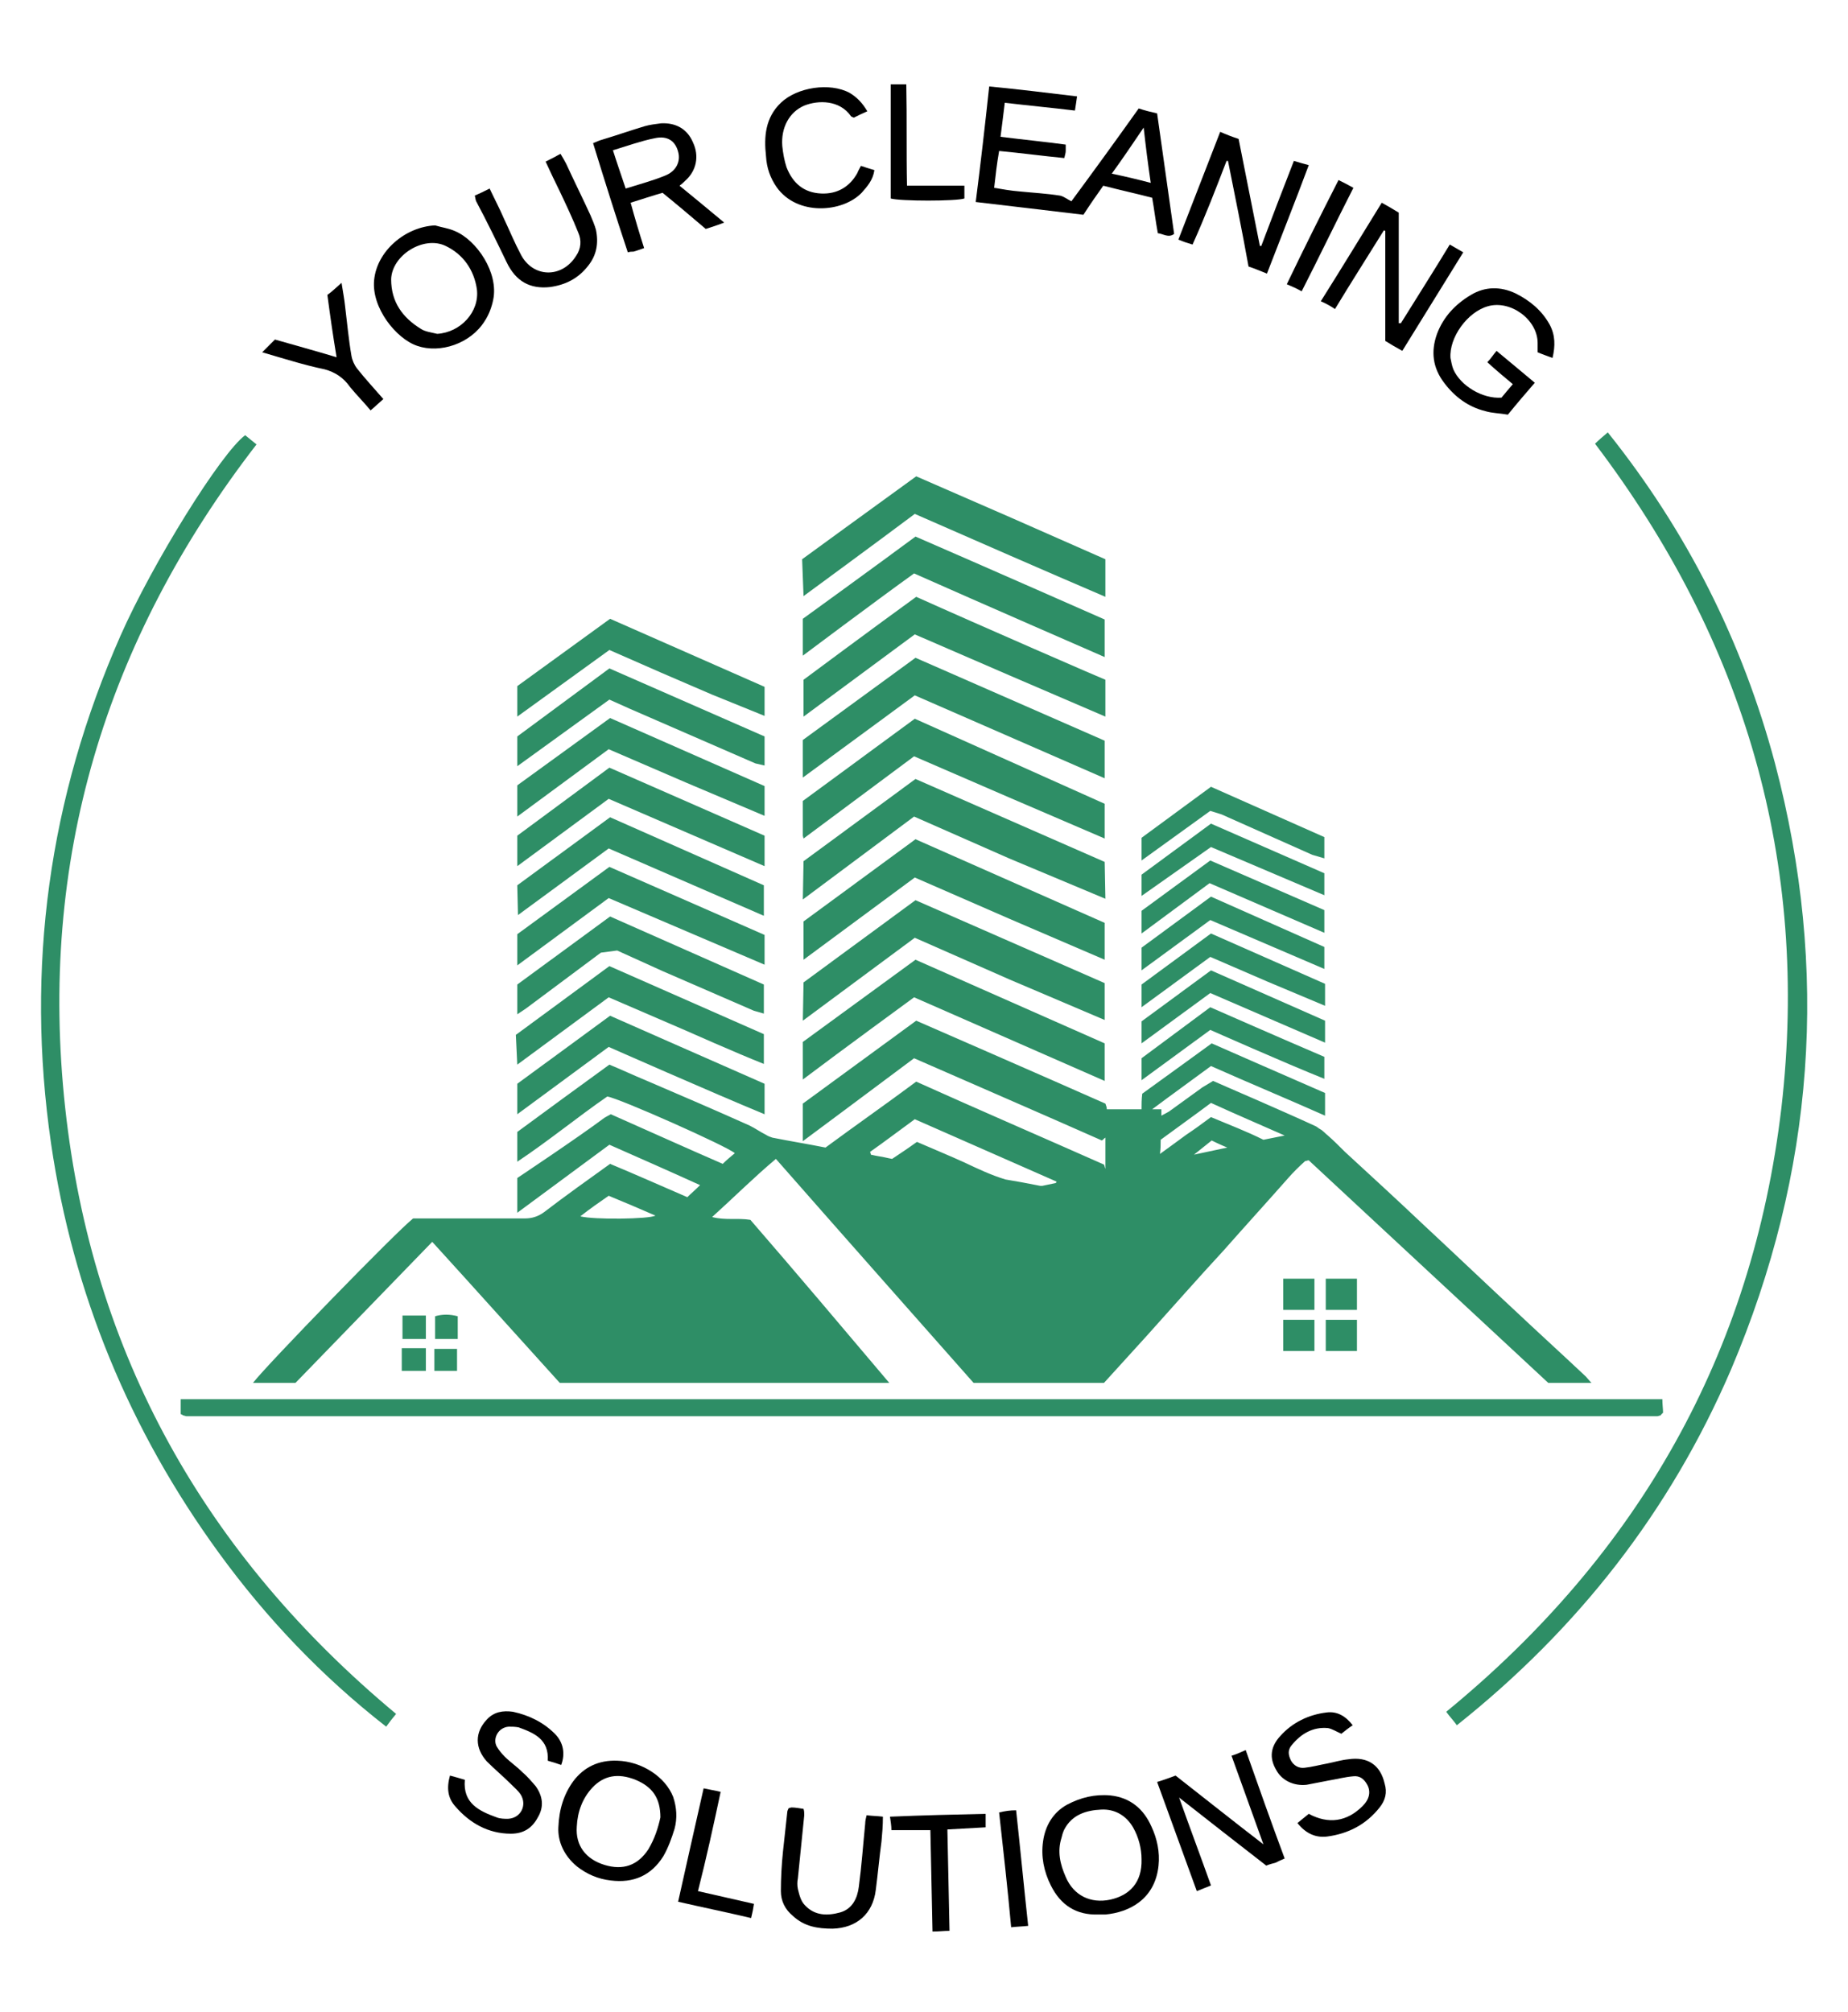 <?xml version="1.0" encoding="UTF-8"?> <svg xmlns="http://www.w3.org/2000/svg" xmlns:xlink="http://www.w3.org/1999/xlink" version="1.1" id="Layer_1" x="0px" y="0px" viewBox="0 0 260.8 283.9" style="enable-background:new 0 0 260.8 283.9;" xml:space="preserve"> <style type="text/css"> .st0{fill:#2E8E66;} </style> <g> <g> <path class="st0" d="M41.7,195.1c6.4-6.6,12.8-13.2,19.3-19.9c6.2,6.8,12.1,13.4,18,19.9h46.5c-6.6-7.8-13.1-15.5-19.6-23 c-1.8-0.3-3.5,0.1-5.4-0.4c3.1-2.8,5.9-5.6,9-8.2c9.4,10.7,18.7,21.2,27.9,31.6h18.4c2-2.2,4-4.4,6-6.6c3.6-4,7.2-8.1,10.9-12.1 c3-3.4,6.1-6.8,9.1-10.2c0.7-0.8,1.5-1.6,2.4-2.4c0.2,0,0.3-0.1,0.5-0.1c11.4,10.6,22.7,21.1,33.8,31.4h6.1 c-0.4-0.4-0.6-0.7-0.8-0.9c-3.3-3.1-6.7-6.2-10-9.3c-4.3-4-8.6-8.1-12.9-12.1c-3.7-3.5-7.4-6.9-11.1-10.3 c-0.8-0.8-1.6-1.6-2.4-2.3c-0.4-0.3-0.7-0.7-1.1-0.9l0,0l0,0c-0.2-0.1-0.4-0.3-0.6-0.4c-2.8-1.3-5.6-2.5-8.3-3.7 c-2.1-0.9-6.2-2.7-6.2-2.7l-1.5,0.9l-4.7,3.4c0,0-0.5,0.3-1.1,0.6v-0.9h-1.3c2.8-2.1,5.6-4.1,8.3-6.1c5.4,2.4,10.7,4.6,16.1,7 c0-1.2,0-2.2,0-3.2c-5.3-2.3-16-7-16-7s-6.6,4.8-9.8,7.1c-0.1,0.8-0.1,1.5-0.1,2.2h-4.9c0-0.3-0.1-0.5-0.2-0.8 c-8.8-3.9-26.7-11.7-26.7-11.7l-16,11.7l0,5.3c0,0,10.5-7.8,15.7-11.7c8.9,3.9,17.7,7.7,26.5,11.6c0.2-0.1,0.3-0.3,0.5-0.4v4.4 c-0.1-0.2-0.1-0.4-0.2-0.6c-8.8-3.9-17.6-7.7-26.5-11.7c-4.3,3.2-8.6,6.2-12.8,9.3c-2.5-0.5-5-0.9-7.5-1.4 c-0.3-0.1-0.6-0.2-0.9-0.4c-0.8-0.4-1.5-0.9-2.3-1.3c-4.9-2.2-9.8-4.3-14.7-6.4c-1.7-0.7-3.4-1.5-5.1-2.2c-4.4,3.2-8.8,6.4-13,9.5 c0,1.4,0,2.7,0,4.2c4.5-3,8.5-6.3,12.7-9.2c1.6,0.2,17.1,7.1,18,8c-0.6,0.5-1.1,0.9-1.7,1.5c-5.3-2.3-10.6-4.7-15.8-7 c-0.4,0.2-0.7,0.4-0.9,0.5c-3.6,2.7-12.3,8.5-12.3,8.5v4.9c0,0,8.8-6.5,13-9.6c4.3,1.9,8.4,3.7,12.8,5.7c-0.7,0.7-1.3,1.2-1.8,1.7 c-3.7-1.6-7.3-3.2-10.9-4.7c-3.2,2.3-6.3,4.5-9.3,6.8c-0.8,0.6-1.7,0.9-2.7,0.9c-4.7,0-9.4,0-14.1,0c-0.6,0-1.3,0-1.7,0 c-2.4,1.9-20.5,20.5-22.6,23.2H41.7z M168.5,162.9l2.5-2c0,0,1.2,0.6,2.2,1L168.5,162.9z M163.8,160.8c2.3-1.7,4.7-3.4,7.1-5.2 c3.5,1.6,7,3.1,10.4,4.6l-3,0.6c-2.4-1.2-4.8-2.1-7.4-3.2c-1.2,0.9-2.3,1.7-3.5,2.5c-1.1,0.8-2.3,1.7-3.7,2.7 C163.8,162,163.8,161.5,163.8,160.8z M129.1,157.9c6.8,3,13.4,5.9,20,8.8c0,0.1-0.1,0.2-0.1,0.2l-1.9,0.4c0,0,0,0,0,0 c-0.1,0-0.2,0-0.3,0l-2.6-0.5l-2.3-0.4c-2-0.6-3.9-1.5-5.8-2.4c-2.2-1-4.4-1.9-6.7-2.9c-1.1,0.8-2.3,1.6-3.5,2.4l-0.5-0.1 c-0.8-0.2-1.7-0.3-2.5-0.5c0-0.1-0.1-0.3-0.1-0.4C124.8,161.1,126.9,159.5,129.1,157.9z M85.9,168.7c2.2,0.9,4.3,1.8,6.6,2.8 c-0.9,0.5-8.7,0.6-10.6,0.1C83.3,170.5,84.6,169.6,85.9,168.7z"></path> <path class="st0" d="M25.5,199.5c0.3,0.1,0.3,0.2,0.4,0.2c0.1,0,0.3,0.1,0.4,0.1c68.9,0,137.9,0,206.8,0c0.3,0,0.6,0,0.8,0 c0.1,0,0.3-0.1,0.4-0.1c0,0,0.1,0,0.1-0.1c0,0,0.1-0.1,0.3-0.3c0-0.5-0.1-1.2-0.1-1.9c-69.8,0-139.4,0-209.1,0 C25.5,198.2,25.5,198.9,25.5,199.5z"></path> <path class="st0" d="M250.5,107.7C245.9,90.5,238.1,75,226.9,61c-0.7,0.6-1.3,1.1-1.8,1.6c21.1,27.8,30.3,59,26.3,93.7 c-4.1,34.7-20.2,63-47.3,85.2c0.5,0.7,1,1.2,1.5,1.9c17.1-13.6,30.1-30.2,38.7-50.2C256.1,165.4,258.2,136.9,250.5,107.7z"></path> <path class="st0" d="M9.2,156.3c-3.8-34.8,5.6-65.9,27-93.6c-0.6-0.5-1.1-0.9-1.6-1.3c-3.4,2.5-13.1,18.1-17.6,28.3 c-10.1,22.9-13.4,46.8-9.8,71.6c3.1,21.2,11.1,40.5,23.7,57.8c6.7,9.2,14.5,17.4,23.6,24.5c0.5-0.7,0.9-1.2,1.4-1.8 C29,219.4,13,191.1,9.2,156.3z"></path> <polygon class="st0" points="155.9,109.8 155.9,104.5 129.2,92.8 113.3,104.4 113.3,109.7 129.1,98.1 "></polygon> <polygon class="st0" points="113.3,113 113.3,117.9 113.4,118.3 129,106.7 142.4,112.5 155.9,118.3 155.9,113.4 129.1,101.4 "></polygon> <path class="st0" d="M129.3,84.2c-5.4,3.9-15.9,11.7-15.9,11.7v5.2l15.7-11.6l13.4,5.8l13.5,5.8l0-5.2 C155.9,95.9,138.2,88.2,129.3,84.2z"></path> <polygon class="st0" points="129.1,132.3 142.5,138.2 155.9,143.9 155.9,138.7 129.2,127 113.4,138.6 113.3,144 "></polygon> <polygon class="st0" points="142.4,129.6 155.9,135.4 155.9,130.2 129.2,118.4 113.4,130 113.4,135.4 129.1,123.8 "></polygon> <polygon class="st0" points="129.2,109.9 113.4,121.5 113.3,126.9 129,115.2 142.4,121.1 156,126.8 155.9,121.6 "></polygon> <path class="st0" d="M155.9,92.7l0-5.3c0,0-17.7-7.8-26.7-11.7c-5.4,4-15.9,11.6-15.9,11.6v5.2c0,0,10.4-7.8,15.7-11.6 C138,84.9,155.9,92.7,155.9,92.7z"></path> <path class="st0" d="M155.9,152.5l0-5.3l-26.7-11.8l-15.9,11.6c0,0,0,3.4,0,5.3c5.3-4,15.7-11.6,15.7-11.6L155.9,152.5z"></path> <path class="st0" d="M113.2,78.9l0.2,5.2c0,0,10.5-7.7,15.7-11.6c8.9,3.9,17.8,7.8,26.9,11.7c0-1.9,0-3.6,0-5.3 c-8.8-3.9-17.7-7.8-26.7-11.7C123.9,71.1,113.2,78.9,113.2,78.9z"></path> <path d="M155.7,26.2c2.3,0.6,4.6,1.1,6.9,1.7c0.3,1.7,0.5,3.4,0.8,5c0.8,0.1,1.5,0.7,2.3,0.1c-0.8-5.6-1.6-11.3-2.4-17 c-0.9-0.2-1.7-0.4-2.6-0.7c-3.2,4.5-6.4,8.9-9.5,13.1c-0.6-0.3-1.1-0.7-1.6-0.8c-1.9-0.3-3.8-0.4-5.8-0.6 c-1.2-0.1-2.3-0.3-3.5-0.5c0.2-1.8,0.4-3.5,0.7-5.2c3.2,0.3,6.1,0.7,9.2,1c0.1-0.5,0.2-0.7,0.2-1c0-0.3,0-0.5,0-0.9 c-3-0.4-6-0.7-9.2-1.1c0.2-1.6,0.4-3.1,0.6-4.8c3.4,0.4,6.6,0.7,9.9,1.1c0.1-0.7,0.2-1.2,0.3-2c-4.2-0.5-8.2-1-12.4-1.4 c-0.6,5.6-1.2,10.8-1.9,16.3c5.2,0.6,10.1,1.2,15.2,1.8C153.8,28.9,154.7,27.6,155.7,26.2z M161.4,18c0.3,2.7,0.6,5.1,1,7.8 c-1.9-0.5-3.6-0.9-5.5-1.3C158.5,22.3,159.9,20.2,161.4,18z"></path> <polygon class="st0" points="107.9,115.1 107.9,110.9 86.1,101.3 73,110.8 73,115.2 85.9,105.7 96.8,110.4 "></polygon> <polygon class="st0" points="73,103.9 73,107.7 73,108.1 86,98.7 88.9,100 106.6,107.7 107.9,108 107.9,103.9 86,94.3 "></polygon> <polygon class="st0" points="73,122.2 85.9,112.7 107.9,122.2 107.9,117.9 86,108.3 73,117.9 "></polygon> <polygon class="st0" points="73,96.8 73,101.1 86,91.7 93.3,94.9 100.5,98 107.9,101 107.9,96.9 86.1,87.3 "></polygon> <polygon class="st0" points="73.1,129.1 85.9,119.7 107.8,129.2 107.8,124.9 86.1,115.3 73,124.9 "></polygon> <polygon class="st0" points="107.9,131.9 86,122.3 73,131.8 73,136.2 85.9,126.7 96.9,131.4 107.9,136.1 "></polygon> <path class="st0" d="M73,150.2l12.9-9.5l10.9,4.7c0,0,7.2,3.2,11,4.7c0-1.5,0-4.2,0-4.2l-21.8-9.6l-13.2,9.7L73,150.2z"></path> <polygon class="st0" points="73,138.9 73,143.1 74.2,142.3 84.8,134.4 87.1,134.1 93.5,137 106.4,142.6 107.8,143 107.8,138.9 86.1,129.3 "></polygon> <path class="st0" d="M73,152.9l0,4.3l12.9-9.5c0,0,14.5,6.4,22,9.5c0-1.6,0-2.9,0-4.3c-7.3-3.2-21.8-9.6-21.8-9.6L73,152.9z"></path> <path d="M89.4,35.5c0.4-0.1,0.9-0.3,1.5-0.5c-0.7-2.2-1.3-4.2-1.9-6.4c1.6-0.5,3.1-1,4.5-1.4c2.1,1.7,4.1,3.4,6.1,5.1 c0.9-0.3,1.6-0.5,2.6-0.9c-2.3-1.9-4.2-3.5-6.3-5.2c0.4-0.3,0.6-0.5,0.8-0.7c1.6-1.4,2-3.5,1.1-5.4c-0.8-1.9-2.4-2.8-4.5-2.7 c-0.8,0.1-1.6,0.2-2.3,0.4c-2,0.6-4,1.3-6,1.9c-0.4,0.1-0.8,0.3-1.3,0.5c1.6,5.2,3.2,10.3,4.9,15.4C88.9,35.5,89.2,35.5,89.4,35.5 z M86.5,21.2c2-0.6,3.9-1.3,5.9-1.7c1.8-0.4,2.9,0.4,3.3,1.9c0.4,1.4-0.3,2.8-1.9,3.4c-1.7,0.7-3.6,1.2-5.5,1.8 C87.7,24.8,87.1,23.1,86.5,21.2z"></path> <path d="M173.1,22.7c0.1,0,0.2,0,0.2,0c1,5,2,9.9,2.9,14.9c0.9,0.3,1.6,0.6,2.6,1c2-5.2,4-10.2,5.9-15.3c-0.8-0.2-1.4-0.4-2.1-0.6 c-1.6,4.1-3.1,8-4.6,12c-0.1,0-0.1,0-0.2,0c-1-5-2-10.1-3-15.1c-0.9-0.3-1.7-0.6-2.6-1c-2,5.1-3.9,10.1-5.9,15.2 c0.7,0.3,1.3,0.5,2,0.7C170.1,30.5,171.6,26.6,173.1,22.7z"></path> <path d="M173.8,247.7c1.5,4.1,2.9,8.1,4.5,12.5c-4.3-3.3-8.3-6.5-12.4-9.7c-0.8,0.3-1.6,0.6-2.6,0.9c1.9,5.2,3.7,10.2,5.6,15.4 c0.7-0.3,1.3-0.5,2-0.8c-1.5-4.2-3-8.2-4.5-12.4c4.2,3.3,8.3,6.5,12.3,9.6c0.5-0.2,0.9-0.3,1.3-0.4c0.4-0.2,0.8-0.4,1.3-0.6 c-1.9-5.1-3.7-10.2-5.5-15.3C175.1,247.2,174.5,247.5,173.8,247.7z"></path> <path d="M58.9,48.8c3.2,1.1,7.5-0.3,9.5-3.5c0.6-0.9,1-2,1.2-3c0.8-3.8-2.3-8.4-5.4-9.7c-0.9-0.4-1.8-0.5-2.8-0.8 c-4.2,0.2-8.2,3.6-8.6,7.7C52.4,43.4,55.9,47.8,58.9,48.8z M62.9,34.7c2.5,1.2,4,3.4,4.4,6.1c0.4,3.2-2.3,6.1-5.6,6.3 c-0.8-0.2-1.7-0.3-2.3-0.7c-2.6-1.6-4.2-3.8-4.2-7C55.3,36,59.8,33.2,62.9,34.7z"></path> <path d="M188.4,43.6c2.3-3.8,4.6-7.4,6.9-11.1c0.1,0,0.2,0.1,0.2,0.1c0,5.1,0,10.3,0,15.5c0.8,0.5,1.5,0.9,2.4,1.4 c2.9-4.7,5.7-9.2,8.6-13.9c-0.7-0.4-1.2-0.7-1.9-1.1c-2.3,3.8-4.6,7.4-6.9,11.1c-0.1,0-0.2,0-0.3,0c0-5.2,0-10.4,0-15.6 c-0.8-0.5-1.5-0.9-2.4-1.4c-2.9,4.7-5.7,9.3-8.6,13.9C187.3,42.9,187.8,43.2,188.4,43.6z"></path> <path d="M202.8,47.1c-0.9,2.5-0.6,4.8,1,6.9c1.5,2,3.4,3.4,5.8,4c1,0.3,2.1,0.3,3.2,0.5c1.3-1.6,2.5-3,3.8-4.5 c-1.9-1.6-3.6-3-5.4-4.5c-0.5,0.6-0.8,1.1-1.3,1.6c1.2,1.1,2.4,2.1,3.6,3.1c-0.6,0.7-1.2,1.4-1.6,1.9c-2.7,0.2-5.8-1.7-6.8-4 c-0.2-0.5-0.3-1.1-0.4-1.6c-0.2-2.9,2.4-6.5,5.3-7.3c3.2-0.9,7,1.9,7,5.2c0,0.4,0,0.8,0,1.3c0.7,0.3,1.3,0.5,2.1,0.8 c0.4-1.7,0.4-3.2-0.4-4.7c-1.1-2-2.8-3.4-4.8-4.4c-2.1-1-4.3-1-6.3,0.2C205.4,42.9,203.7,44.7,202.8,47.1z"></path> <path d="M156.7,253.3c-2.2-0.2-4.2,0.3-6.1,1.3c-2,1.1-3.1,3-3.4,5.2c-0.3,2.1,0.1,4.2,1.1,6.2c1.4,2.8,3.6,4.2,6.7,4.1 c0.3,0,0.6,0,1,0c3.3-0.3,7-2.1,7.5-6.9c0.2-1.9-0.2-3.8-1-5.5C161.4,255.2,159.5,253.6,156.7,253.3z M156.7,268 c-2.8,0.6-5.2-0.6-6.3-3.2c-0.8-1.8-1.2-3.6-0.6-5.5c0.1-0.4,0.2-0.8,0.4-1.2c1.1-2.1,3.1-2.7,5.2-2.8c1.9-0.1,3.5,0.8,4.5,2.5 c0.8,1.4,1.2,3,1.2,4.5C161.2,265.6,159.4,267.4,156.7,268z"></path> <path d="M87.1,248.4c-2.6-0.1-4.7,0.9-6.2,2.9c-1.3,1.8-2,3.9-2.1,6.5c-0.1,2,0.8,4,2.6,5.5c1.4,1.1,3,1.8,4.8,2 c3.2,0.4,5.7-0.7,7.4-3.4c0.7-1.2,1.2-2.6,1.6-3.9c0.4-1.5,0.3-3-0.2-4.5C93.9,250.7,90.6,248.5,87.1,248.4z M91.5,260.9 c-1.5,2.3-3.6,3-6.2,2.2c-2.6-0.8-4.1-2.7-3.9-5.4c0.1-2.1,0.8-4,2.2-5.5c1.6-1.7,3.6-2.1,6.1-1.1c2.4,1,3.5,2.6,3.5,5.3 C92.9,257.8,92.4,259.4,91.5,260.9z"></path> <path d="M190.3,248.2c-1,0.1-2,0.4-3,0.6c-1.1,0.2-2.2,0.5-3.2,0.6c-0.8,0.1-1.5-0.3-1.9-1c-0.4-0.8-0.5-1.5,0.1-2.2 c1.3-1.6,3-2.6,5.1-2.4c0.6,0.1,1.2,0.5,1.9,0.8c0.5-0.4,1-0.8,1.6-1.2c-1-1.3-2.2-2-3.7-1.8c-2.5,0.3-4.8,1.4-6.5,3.3 c-1.4,1.5-1.6,3.1-0.6,4.8c0.8,1.5,2.5,2.3,4.3,2.1c1-0.2,2.1-0.4,3.1-0.6c1.2-0.2,2.3-0.5,3.5-0.6c0.9-0.1,1.5,0.4,1.9,1.1 c0.6,1,0.4,2.1-0.6,3.1c-2.2,2.2-4.8,2.6-7.6,1.1c-0.5,0.4-1,0.8-1.6,1.3c1.2,1.5,2.6,2.1,4.2,1.9c3-0.4,5.5-1.7,7.4-4.1 c0.8-1,1.1-2.1,0.7-3.4C194.8,249,193,247.8,190.3,248.2z"></path> <path d="M71.8,243.6c0.4,0,0.9,0,1.4,0.1c2.2,0.8,4.3,1.7,4.1,4.7c0.7,0.2,1.3,0.4,1.9,0.6c0.6-1.6,0.3-3.2-0.9-4.4 c-1.6-1.6-3.6-2.6-5.9-3.1c-1.4-0.2-2.7,0-3.7,1.1c-1.7,1.8-1.7,4,0,5.9c1.1,1.1,2.3,2.1,3.4,3.2c0.5,0.5,1,0.9,1.4,1.5 c0.9,1.5,0,3.3-1.8,3.4c-0.5,0-1.1,0-1.6-0.2c-2.5-0.9-4.8-2-4.5-5.3c-0.7-0.2-1.3-0.4-2.1-0.6c-0.5,1.8-0.3,3.2,0.8,4.4 c2,2.3,4.6,3.8,7.8,3.8c1.8,0,3-0.8,3.8-2.3c0.9-1.5,0.7-3-0.3-4.4c-0.6-0.7-1.2-1.4-1.9-2c-0.8-0.8-1.7-1.4-2.5-2.2 c-0.4-0.4-0.8-0.9-1.1-1.4C69.5,245.3,70.3,243.7,71.8,243.6z"></path> <path d="M71.5,37c1.3,2.7,3.3,3.8,6.1,3.5c2.2-0.3,4-1.2,5.4-3c1.2-1.5,1.5-3.2,1.1-5.1c-0.2-0.7-0.5-1.4-0.8-2.1 c-1.1-2.4-2.3-4.8-3.4-7.2c-0.2-0.4-0.5-0.9-0.8-1.4c-0.7,0.4-1.3,0.7-2.1,1.1c0.7,1.5,1.3,2.8,2,4.2c0.9,1.9,1.8,3.8,2.6,5.8 c0.5,1.1,0.4,2.3-0.3,3.3c-2,3.2-6.1,3.1-7.8-0.2c-0.9-1.7-1.6-3.4-2.4-5.1c-0.6-1.4-1.3-2.7-2-4.2c-0.8,0.4-1.4,0.7-2.1,1 c0.1,0.3,0.1,0.6,0.2,0.8C68.7,31.2,70.1,34.1,71.5,37z"></path> <path d="M122.1,257.3c-0.3,3-0.5,5.9-0.9,8.9c-0.2,1.6-0.9,3.1-2.6,3.6c-1.8,0.5-3.6,0.5-5-1c-0.6-0.6-0.8-1.5-1-2.3 c-0.1-0.5-0.1-1,0-1.5c0.3-3,0.6-5.9,0.9-8.9c0-0.3,0-0.6-0.1-0.9c-0.6-0.1-1.2-0.2-1.7-0.2c-0.1,0-0.3,0.1-0.4,0.1 c-0.1,0.2-0.2,0.4-0.2,0.6c-0.2,1.8-0.4,3.7-0.6,5.5c-0.2,1.9-0.3,3.8-0.3,5.6c0,1.4,0.6,2.6,1.7,3.5c1.6,1.5,3.5,1.8,5.6,1.8 c3.4-0.1,5.7-2.1,6.1-5.5c0.3-2.3,0.5-4.6,0.8-6.8c0.1-1.1,0.2-2.2,0.2-3.5c-0.8-0.1-1.5-0.1-2.3-0.2 C122.2,256.5,122.1,256.9,122.1,257.3z"></path> <polygon class="st0" points="161.1,118.2 161.1,121.4 170.8,114.4 172.4,114.9 185.2,120.6 186.9,121.1 186.9,118.1 170.9,111 "></polygon> <polygon class="st0" points="161.1,131.7 170.7,124.6 186.9,131.6 186.9,128.4 170.8,121.4 161.1,128.5 "></polygon> <polygon class="st0" points="161.1,136.9 170.8,129.8 186.9,136.7 186.9,133.6 170.9,126.5 161.1,133.7 "></polygon> <polygon class="st0" points="161.1,138.9 161.1,142.1 170.8,135 178.9,138.5 187,141.9 187,138.8 170.9,131.7 "></polygon> <polygon class="st0" points="161.1,126 161.1,126.4 170.9,119.5 178.9,122.9 186.9,126.3 186.9,123.2 170.9,116.2 161.1,123.4 "></polygon> <path class="st0" d="M161.1,152.4l9.7-7.1c0,0,10.6,4.7,16.1,6.9c0-1.1,0-2,0-3.1c-5.4-2.3-16.1-7-16.1-7l-9.7,7.2V152.4z"></path> <polygon class="st0" points="187,144 170.9,136.9 161.1,144.1 161.1,147.2 170.8,140.1 187,147.1 "></polygon> <path d="M109.6,26.4c2.9,4.1,9.3,3.6,12,0.8c0.8-0.9,1.6-1.8,1.8-3.2c-0.7-0.2-1.3-0.4-1.9-0.6c-0.2,0.4-0.4,0.7-0.5,1 c-1.1,2-2.9,3-5.1,2.9c-2.4-0.1-4-1.4-4.9-3.7c-0.3-0.9-0.5-2-0.6-3c-0.2-2.6,1-4.8,3.1-5.7c2-0.8,5-0.8,6.6,1.5 c0.1,0.1,0.2,0.1,0.4,0.2c0.6-0.3,1.2-0.6,1.9-0.9c-0.7-1.2-1.5-2-2.5-2.6c-2.8-1.5-7.4-0.8-9.7,1.4c-2.2,2.1-2.4,4.8-2.1,7.5 C108.2,23.7,108.7,25.1,109.6,26.4z"></path> <path d="M49.4,54.6c0.9,1.1,1.9,2.1,2.9,3.3c0.6-0.5,1.1-1,1.8-1.6c-1.3-1.5-2.6-2.9-3.7-4.3c-0.4-0.5-0.7-1.2-0.8-1.8 c-0.4-2.3-0.6-4.6-0.9-7c-0.1-1-0.3-2-0.5-3.3c-0.8,0.7-1.4,1.3-2,1.7c0.4,3,0.8,5.8,1.3,8.8c-3-0.9-5.9-1.7-8.7-2.5 c-0.6,0.6-1.1,1.1-1.8,1.8c3.1,0.9,5.9,1.8,8.8,2.4C47.3,52.5,48.5,53.3,49.4,54.6z"></path> <path d="M125.8,258.2c1.9,0,3.6,0,5.5,0c0.1,4.8,0.2,9.5,0.3,14.3c0.9,0,1.6-0.1,2.4-0.1c-0.1-4.8-0.2-9.5-0.3-14.3 c1.9-0.1,3.7-0.2,5.4-0.3c0-0.7,0-1.2,0-1.9c-4.5,0.1-8.9,0.2-13.5,0.4C125.7,257,125.8,257.6,125.8,258.2z"></path> <path d="M101.7,252.8c-0.8-0.2-1.5-0.3-2.4-0.5c-1.2,5.3-2.4,10.6-3.6,16c3.5,0.8,6.9,1.5,10.3,2.3c0.2-0.8,0.3-1.3,0.4-2 c-2.7-0.6-5.2-1.2-7.9-1.8C99.7,262.1,100.7,257.5,101.7,252.8z"></path> <path d="M136.1,28c0-0.5,0-1.1,0-1.8c-2.7,0-5.3,0-8.1,0c-0.1-4.8,0-9.5-0.1-14.3c-0.9,0-1.5,0-2.2,0c0,5.5,0,10.8,0,16.1 C127,28.4,135,28.4,136.1,28z"></path> <path d="M141,255.7c0.6,5.4,1.2,10.7,1.7,16.2c0.9-0.1,1.5-0.1,2.4-0.2c-0.6-5.5-1.1-10.8-1.7-16.3 C142.5,255.4,141.9,255.5,141,255.7z"></path> <path d="M183.7,41.1c2.5-4.9,4.8-9.7,7.3-14.6c-0.7-0.4-1.3-0.7-2.1-1.1c-2.5,4.9-4.9,9.7-7.3,14.7 C182.3,40.4,183,40.7,183.7,41.1z"></path> <path class="st0" d="M181.1,190.6c1.5,0,2.9,0,4.4,0c0-1.5,0-4.4,0-4.4l-4.4,0C181.1,186.3,181.1,189.1,181.1,190.6z"></path> <path class="st0" d="M56.8,185.6c0,1.2,0,2.2,0,3.3c1.2,0,2.2,0,3.3,0c0-1.2,0-2.2,0-3.3C58.9,185.6,57.9,185.6,56.8,185.6z"></path> <path class="st0" d="M64.6,185.7c-1.1-0.3-2.2-0.3-3.2,0c0,1.1,0,2.2,0,3.2c1.1,0,2.1,0,3.2,0C64.6,187.8,64.6,186.9,64.6,185.7z"></path> <path class="st0" d="M56.7,193.4c1.2,0,2.2,0,3.4,0c0-1.1,0-2.1,0-3.2c-1.2,0-2.2,0-3.4,0C56.7,191.3,56.7,192.3,56.7,193.4z"></path> <path class="st0" d="M61.3,193.4c1.2,0,2.1,0,3.2,0c0-1.1,0-2.2,0-3.1c-1.1,0-2.1,0-3.2,0C61.3,191.4,61.3,192.3,61.3,193.4z"></path> <rect x="187.1" y="180.4" class="st0" width="4.4" height="4.4"></rect> <rect x="181.1" y="180.4" class="st0" width="4.4" height="4.4"></rect> <rect x="187.1" y="186.2" class="st0" width="4.4" height="4.4"></rect> </g> </g> </svg> 